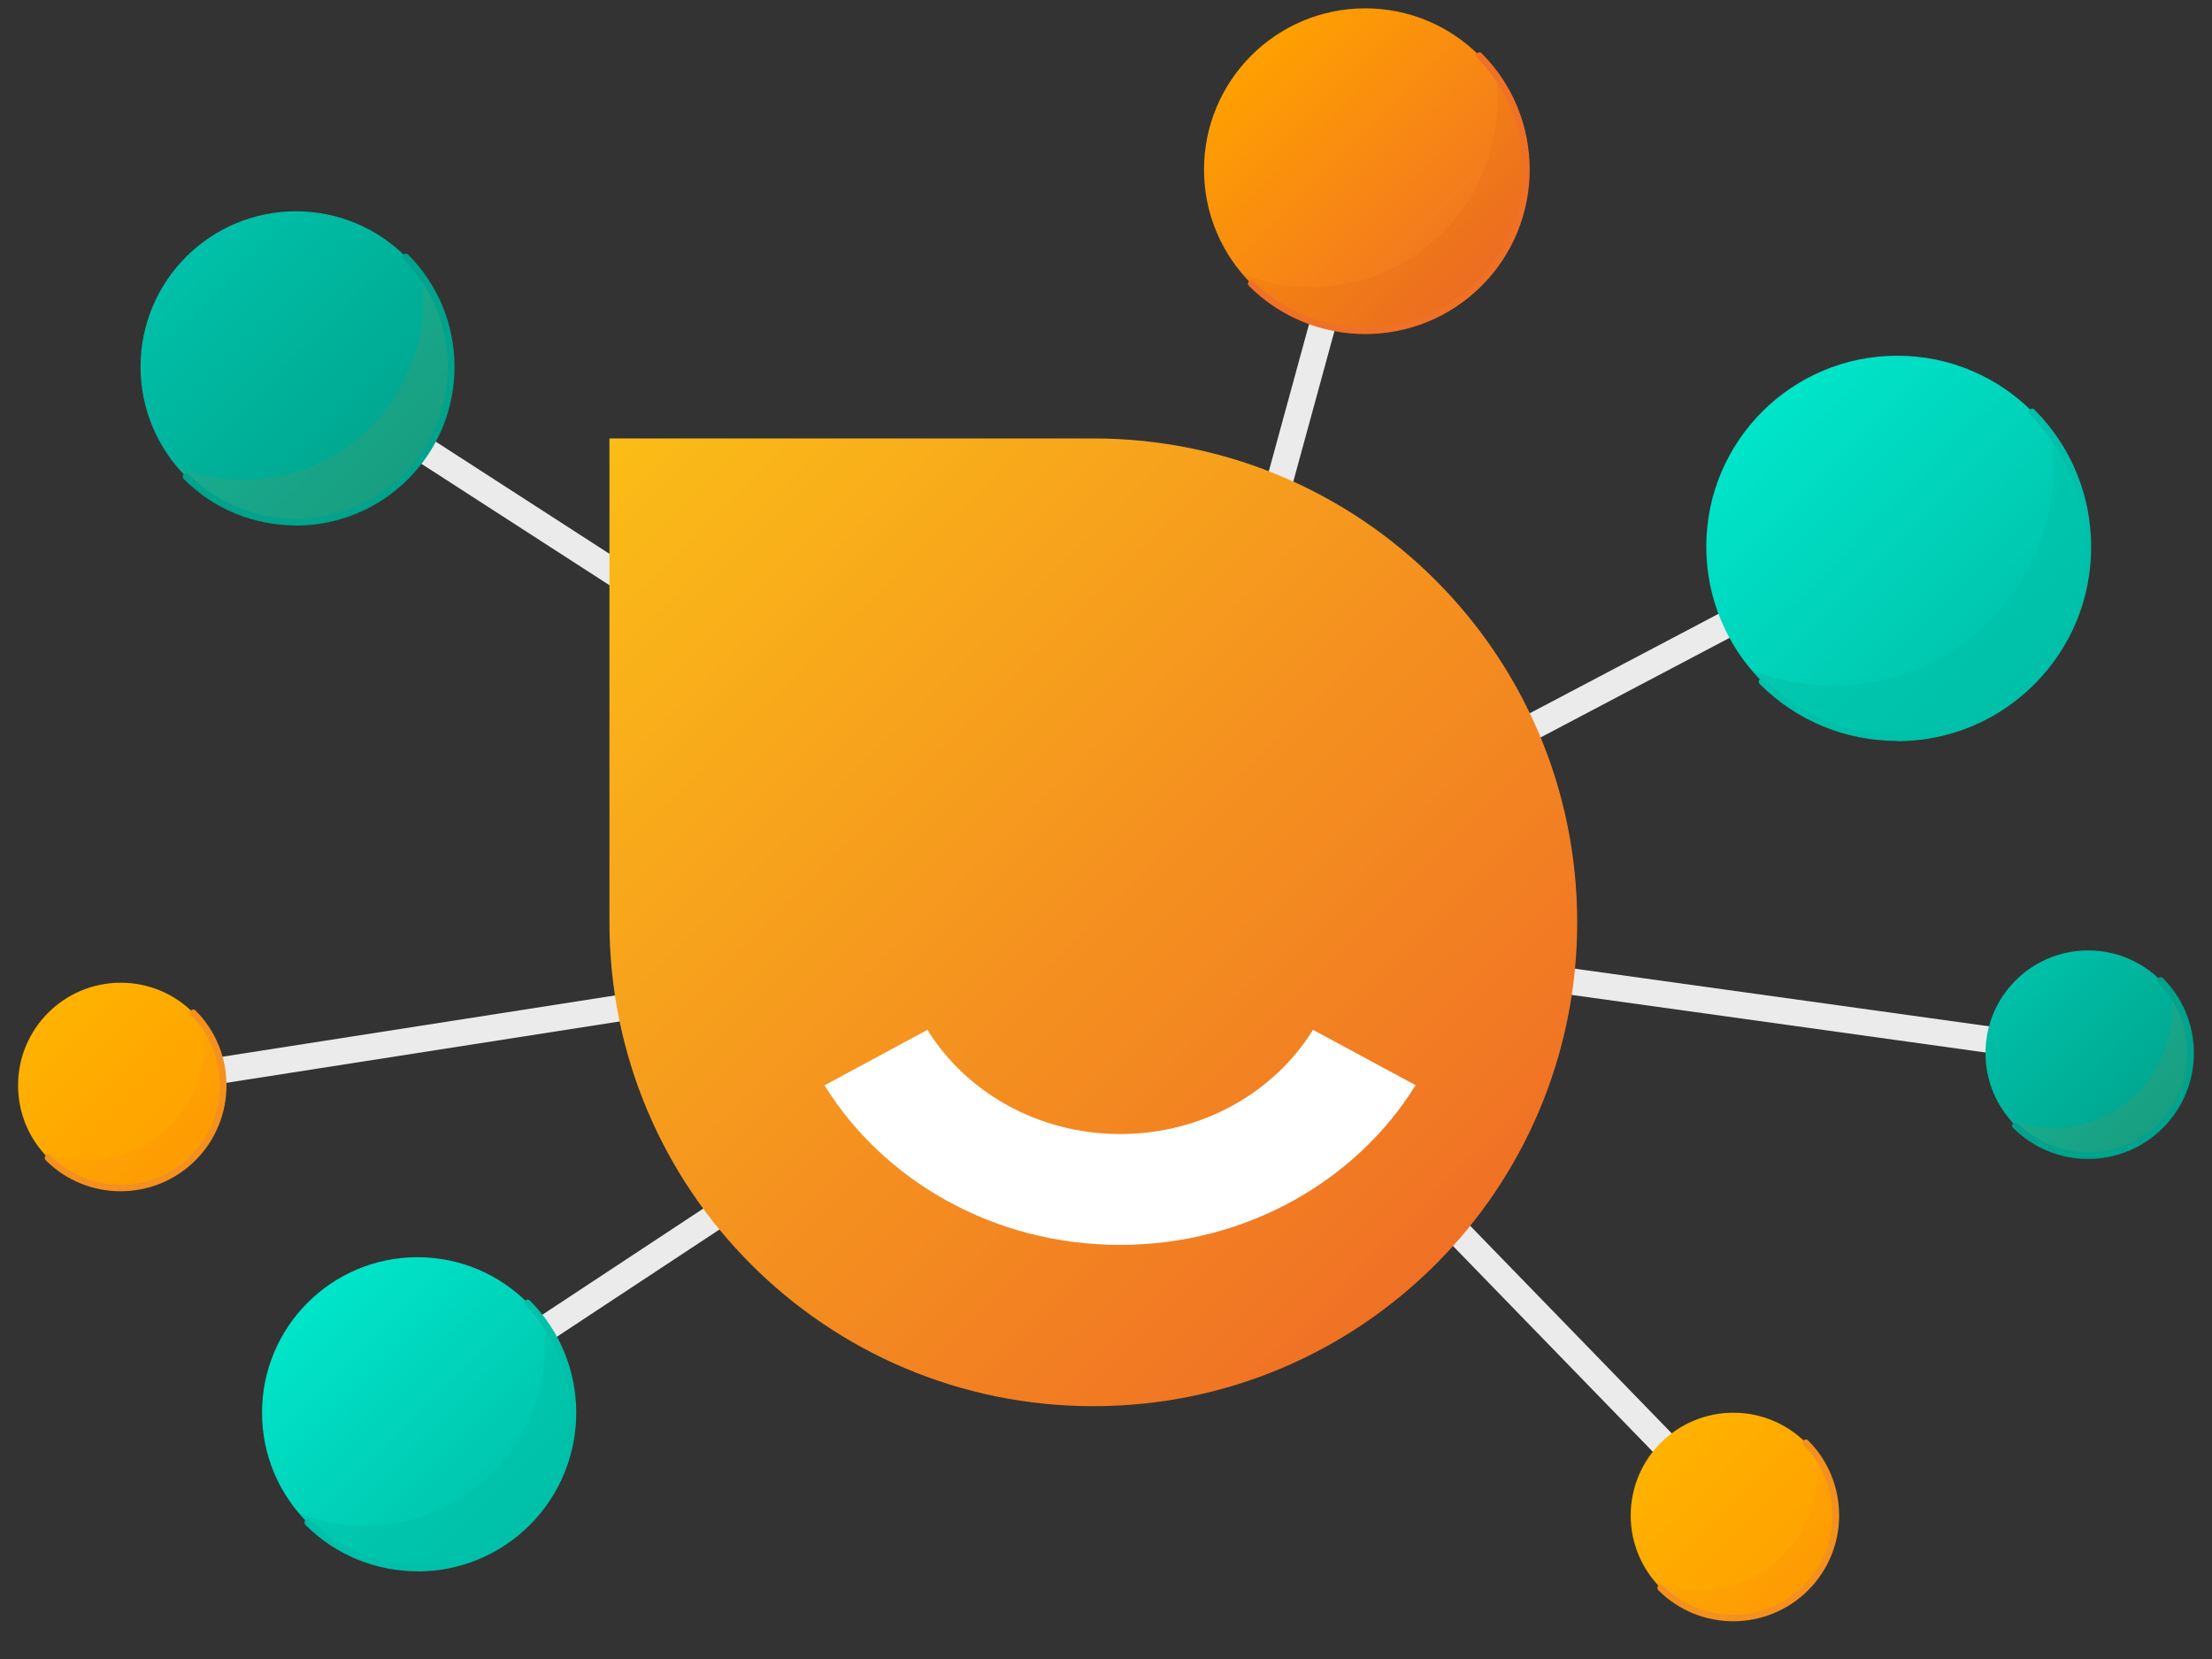 <svg width="48" height="36" viewBox="0 0 48 36" fill="none" xmlns="http://www.w3.org/2000/svg">
<rect x="0" y="0" width="48" height="36" fill="#333333" stroke="none"/>
<g id="Group">
<g id="Group_2">
<path id="Vector" d="M24.986 19.811L8.899 30.422L9.215 30.9L25.301 20.289L24.986 19.811Z" fill="#EBEBEB"/>
<path id="Vector_2" d="M25.197 19.772L25.118 20.339L45.292 23.146L45.371 22.578L25.197 19.772Z" fill="#EBEBEB"/>
<path id="Vector_3" d="M6.585 7.73L6.274 8.211L24.995 20.299L25.305 19.818L6.585 7.73Z" fill="#EBEBEB"/>
<path id="Vector_4" d="M25.093 19.767L2.569 23.283L2.657 23.849L25.181 20.334L25.093 19.767Z" fill="#EBEBEB"/>
<path id="Vector_5" d="M24.695 20.606L29.343 3.606L29.895 3.755L25.594 19.483L41.041 11.344L41.308 11.851L24.695 20.606Z" fill="#EBEBEB"/>
<path id="Vector_6" d="M25.352 19.854L24.941 20.253L37.408 33.091L37.819 32.692L25.352 19.854Z" fill="#EBEBEB"/>
</g>
<g id="Group_3">
<path id="Vector_7" d="M41.17 16.007C43.459 16.007 45.315 14.151 45.315 11.863C45.315 9.574 43.459 7.719 41.17 7.719C38.882 7.719 37.026 9.574 37.026 11.863C37.026 14.151 38.882 16.007 41.17 16.007Z" fill="url(#paint0_linear_236_5117)"/>
<path id="Vector_8" opacity="0.5" d="M44.102 14.792C42.484 16.41 39.861 16.41 38.243 14.792C38.163 14.712 38.082 14.626 38.011 14.54C39.735 15.222 41.774 14.867 43.166 13.472C44.268 12.369 44.724 10.86 44.523 9.425C45.703 11.046 45.566 13.332 44.102 14.792Z" fill="#00C0A9"/>
<path id="Vector_9" d="M41.169 16.078C40.043 16.078 38.983 15.64 38.187 14.844C38.158 14.815 38.158 14.769 38.187 14.743C38.216 14.718 38.262 14.715 38.287 14.743C39.058 15.514 40.08 15.938 41.166 15.938C42.251 15.938 43.276 15.514 44.044 14.743C44.811 13.973 45.238 12.951 45.238 11.865C45.238 10.78 44.814 9.755 44.044 8.987C44.015 8.958 44.015 8.913 44.044 8.887C44.072 8.861 44.118 8.858 44.144 8.887C44.94 9.683 45.378 10.743 45.378 11.868C45.378 12.994 44.94 14.053 44.144 14.85C43.348 15.646 42.288 16.084 41.163 16.084L41.169 16.078Z" fill="#00C0A9"/>
</g>
<g id="Group_4">
<path id="Vector_10" d="M45.313 25.08C46.543 25.08 47.541 24.082 47.541 22.852C47.541 21.621 46.543 20.624 45.313 20.624C44.082 20.624 43.085 21.621 43.085 22.852C43.085 24.082 44.082 25.08 45.313 25.08Z" fill="url(#paint1_linear_236_5117)"/>
<path id="Vector_11" opacity="0.1" d="M46.885 24.427C46.014 25.298 44.605 25.298 43.735 24.427C43.692 24.384 43.649 24.338 43.609 24.292C44.537 24.659 45.631 24.467 46.381 23.717C46.974 23.124 47.217 22.314 47.111 21.54C47.747 22.411 47.67 23.639 46.885 24.427Z" fill="#F07125"/>
<path id="Vector_12" d="M45.312 25.149C44.722 25.149 44.135 24.925 43.685 24.476C43.656 24.447 43.656 24.401 43.685 24.375C43.714 24.35 43.76 24.347 43.785 24.375C44.627 25.217 45.993 25.217 46.835 24.375C47.677 23.533 47.674 22.167 46.835 21.325C46.807 21.297 46.807 21.251 46.835 21.225C46.864 21.199 46.91 21.197 46.935 21.225C47.832 22.122 47.832 23.579 46.935 24.476C46.486 24.925 45.899 25.149 45.309 25.149H45.312Z" fill="#00A38B"/>
</g>
<g id="Group_5">
<path id="Vector_13" d="M2.62 25.781C3.851 25.781 4.848 24.783 4.848 23.553C4.848 22.322 3.851 21.325 2.62 21.325C1.39 21.325 0.392 22.322 0.392 23.553C0.392 24.783 1.39 25.781 2.62 25.781Z" fill="url(#paint2_linear_236_5117)"/>
<path id="Vector_14" opacity="0.1" d="M4.192 25.128C3.322 25.999 1.913 25.999 1.042 25.128C0.999 25.085 0.956 25.04 0.916 24.994C1.844 25.36 2.938 25.169 3.688 24.418C4.281 23.825 4.525 23.015 4.419 22.242C5.055 23.112 4.977 24.341 4.192 25.128Z" fill="#F07125"/>
<path id="Vector_15" d="M2.619 25.85C2.029 25.85 1.442 25.627 0.992 25.177C0.964 25.148 0.964 25.102 0.992 25.077C1.021 25.051 1.067 25.048 1.093 25.077C1.935 25.919 3.301 25.919 4.143 25.077C4.985 24.235 4.982 22.869 4.143 22.027C4.114 21.998 4.114 21.952 4.143 21.927C4.171 21.901 4.217 21.898 4.243 21.927C5.139 22.823 5.139 24.281 4.243 25.177C3.793 25.627 3.206 25.85 2.616 25.85H2.619Z" fill="#F4901E"/>
</g>
<g id="Group_6">
<path id="Vector_16" d="M6.423 11.333C8.286 11.333 9.797 9.822 9.797 7.959C9.797 6.096 8.286 4.585 6.423 4.585C4.56 4.585 3.05 6.096 3.05 7.959C3.05 9.822 4.56 11.333 6.423 11.333Z" fill="url(#paint3_linear_236_5117)"/>
<path id="Vector_17" opacity="0.1" d="M8.805 10.342C7.487 11.659 5.351 11.659 4.036 10.342C3.97 10.276 3.907 10.207 3.847 10.136C5.25 10.691 6.909 10.402 8.043 9.265C8.942 8.366 9.309 7.14 9.148 5.972C10.11 7.292 9.996 9.151 8.805 10.339V10.342Z" fill="#F07125"/>
<path id="Vector_18" d="M6.421 11.402C5.539 11.402 4.657 11.067 3.987 10.394C3.958 10.365 3.958 10.319 3.987 10.293C4.016 10.268 4.062 10.265 4.087 10.293C5.373 11.579 7.47 11.579 8.755 10.293C10.041 9.008 10.041 6.911 8.755 5.625C8.727 5.597 8.727 5.551 8.755 5.525C8.784 5.499 8.83 5.496 8.856 5.525C10.199 6.868 10.199 9.053 8.856 10.397C8.186 11.067 7.303 11.405 6.421 11.405V11.402Z" fill="#00A38B"/>
</g>
<g id="Group_7">
<path id="Vector_19" d="M9.06 34.028C10.923 34.028 12.434 32.518 12.434 30.655C12.434 28.791 10.923 27.281 9.06 27.281C7.197 27.281 5.686 28.791 5.686 30.655C5.686 32.518 7.197 34.028 9.06 34.028Z" fill="url(#paint4_linear_236_5117)"/>
<path id="Vector_20" opacity="0.5" d="M11.441 33.04C10.124 34.358 7.987 34.358 6.673 33.04C6.607 32.974 6.544 32.906 6.484 32.834C7.887 33.389 9.545 33.1 10.679 31.963C11.579 31.064 11.945 29.838 11.785 28.67C12.747 29.99 12.633 31.849 11.441 33.037V33.04Z" fill="#00C0A9"/>
<path id="Vector_21" d="M9.063 34.097C8.181 34.097 7.298 33.762 6.628 33.089C6.6 33.06 6.6 33.014 6.628 32.989C6.657 32.963 6.703 32.96 6.729 32.989C8.014 34.275 10.108 34.277 11.397 32.989C12.685 31.7 12.682 29.606 11.397 28.32C11.368 28.292 11.368 28.246 11.397 28.22C11.425 28.195 11.471 28.192 11.497 28.22C12.84 29.563 12.84 31.748 11.497 33.092C10.827 33.762 9.945 34.1 9.063 34.1V34.097Z" fill="#00C0A9"/>
</g>
<g id="Group_8">
<path id="Vector_22" d="M29.626 7.18C31.559 7.18 33.126 5.613 33.126 3.681C33.126 1.748 31.559 0.181 29.626 0.181C27.694 0.181 26.127 1.748 26.127 3.681C26.127 5.613 27.694 7.18 29.626 7.18Z" fill="url(#paint5_linear_236_5117)"/>
<path id="Vector_23" opacity="0.1" d="M32.103 6.155C30.737 7.521 28.52 7.521 27.154 6.155C27.085 6.086 27.019 6.015 26.956 5.943C28.411 6.519 30.133 6.218 31.309 5.041C32.24 4.11 32.624 2.836 32.458 1.624C33.455 2.993 33.337 4.924 32.103 6.158V6.155Z" fill="#D04E00"/>
<path id="Vector_24" d="M29.627 7.249C28.713 7.249 27.797 6.9 27.101 6.204C27.072 6.175 27.072 6.13 27.101 6.104C27.13 6.078 27.175 6.075 27.201 6.104C28.539 7.441 30.712 7.441 32.05 6.104C33.387 4.766 33.387 2.593 32.05 1.255C32.021 1.227 32.021 1.181 32.05 1.155C32.078 1.129 32.124 1.126 32.15 1.155C33.542 2.547 33.542 4.812 32.15 6.204C31.454 6.9 30.541 7.249 29.624 7.249H29.627Z" fill="#F07125"/>
</g>
<g id="Group_9">
<path id="Vector_25" d="M37.614 35.113C38.844 35.113 39.842 34.115 39.842 32.885C39.842 31.654 38.844 30.656 37.614 30.656C36.383 30.656 35.386 31.654 35.386 32.885C35.386 34.115 36.383 35.113 37.614 35.113Z" fill="url(#paint6_linear_236_5117)"/>
<path id="Vector_26" opacity="0.1" d="M39.186 34.46C38.316 35.33 36.907 35.33 36.036 34.46C35.993 34.417 35.95 34.371 35.91 34.325C36.838 34.692 37.932 34.5 38.682 33.749C39.275 33.157 39.518 32.346 39.412 31.573C40.048 32.444 39.971 33.672 39.186 34.46Z" fill="#F07125"/>
<path id="Vector_27" d="M37.613 35.181C37.023 35.181 36.436 34.958 35.986 34.508C35.957 34.48 35.957 34.434 35.986 34.408C36.015 34.382 36.06 34.38 36.086 34.408C36.928 35.25 38.294 35.25 39.136 34.408C39.975 33.566 39.975 32.2 39.136 31.358C39.108 31.329 39.108 31.284 39.136 31.258C39.165 31.232 39.211 31.229 39.237 31.258C40.133 32.154 40.133 33.612 39.237 34.508C38.79 34.955 38.2 35.181 37.61 35.181H37.613Z" fill="#F4901E"/>
</g>
<path id="Vector_28" d="M34.225 20.014C34.225 25.814 29.525 30.514 23.725 30.514C17.925 30.514 13.225 25.814 13.225 20.014V9.514H23.725C29.525 9.514 34.225 14.214 34.225 20.014Z" fill="url(#paint7_linear_236_5117)"/>
<path id="Vector_29" d="M30.716 23.552C29.433 25.621 27.042 27.014 24.304 27.014C21.566 27.014 19.175 25.621 17.892 23.552L20.125 22.347C20.959 23.696 22.52 24.608 24.308 24.608C26.096 24.608 27.654 23.7 28.492 22.347L30.725 23.552H30.716Z" fill="white"/>
</g>
<defs>
<linearGradient id="paint0_linear_236_5117" x1="38.241" y1="8.932" x2="44.102" y2="14.793" gradientUnits="userSpaceOnUse">
<stop stop-color="#00E5C9"/>
<stop offset="1" stop-color="#00C0A9"/>
</linearGradient>
<linearGradient id="paint1_linear_236_5117" x1="43.738" y1="21.275" x2="46.889" y2="24.426" gradientUnits="userSpaceOnUse">
<stop stop-color="#00C0A9"/>
<stop offset="1" stop-color="#00A38B"/>
</linearGradient>
<linearGradient id="paint2_linear_236_5117" x1="1.044" y1="21.977" x2="4.195" y2="25.128" gradientUnits="userSpaceOnUse">
<stop stop-color="#FFB200"/>
<stop offset="1" stop-color="#FFA000"/>
</linearGradient>
<linearGradient id="paint3_linear_236_5117" x1="4.037" y1="5.574" x2="8.806" y2="10.343" gradientUnits="userSpaceOnUse">
<stop stop-color="#00C0A9"/>
<stop offset="1" stop-color="#00A38B"/>
</linearGradient>
<linearGradient id="paint4_linear_236_5117" x1="6.703" y1="28.298" x2="11.477" y2="33.072" gradientUnits="userSpaceOnUse">
<stop stop-color="#00E5C9"/>
<stop offset="1" stop-color="#00C0A9"/>
</linearGradient>
<linearGradient id="paint5_linear_236_5117" x1="27.151" y1="1.206" x2="32.1" y2="6.156" gradientUnits="userSpaceOnUse">
<stop stop-color="#FFA000"/>
<stop offset="1" stop-color="#F07125"/>
</linearGradient>
<linearGradient id="paint6_linear_236_5117" x1="36.037" y1="31.31" x2="39.188" y2="34.461" gradientUnits="userSpaceOnUse">
<stop stop-color="#FFB200"/>
<stop offset="1" stop-color="#FFA000"/>
</linearGradient>
<linearGradient id="paint7_linear_236_5117" x1="13.225" y1="9.514" x2="31.149" y2="27.438" gradientUnits="userSpaceOnUse">
<stop stop-color="#FBBD17"/>
<stop offset="1" stop-color="#F07125"/>
</linearGradient>
</defs>
</svg>
